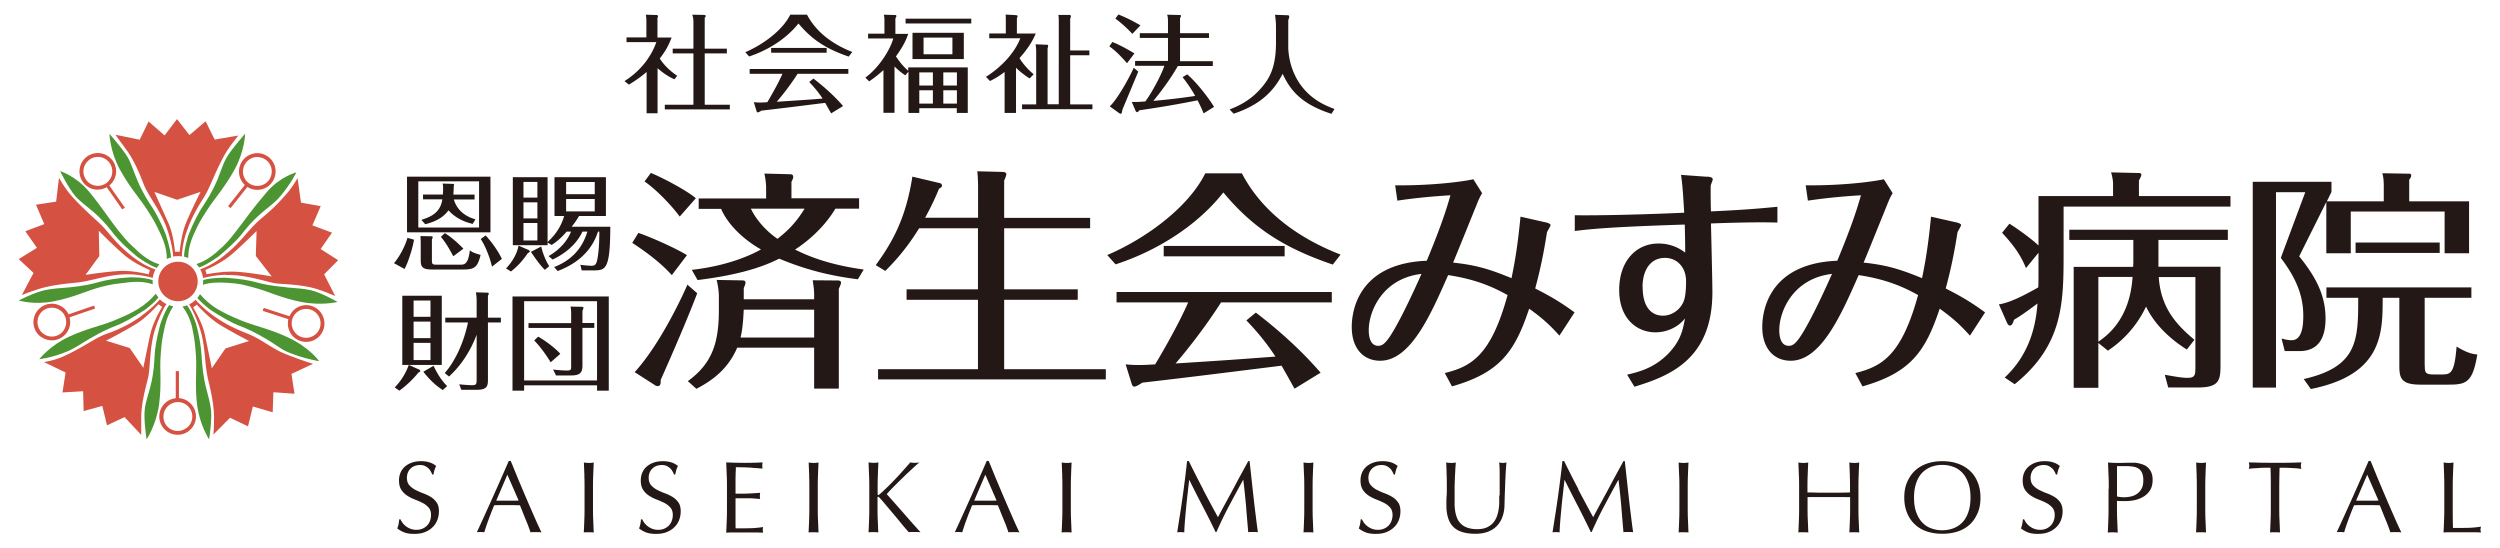 <svg xmlns="http://www.w3.org/2000/svg" viewBox="0 0 228 50"><path d="M61.27 25.09c-.47-.51-1.4-1.5-3.61-2.94l.56-.91c1.27.44 3.45 1.42 4.43 2.03l-1.38 1.82Zm2.32 1.65c-.89 2.33-2.25 5.48-3.34 7.92.04.49-.13.55-.25.55a.45.45 0 0 1-.31-.11l-1.81-1.16c2.43-2.65 4.57-7.39 4.81-7.98l.89.78Zm-1.6-6.99c-.69-.95-2.14-2.48-3.21-3.2l.58-.78c1.27.53 3.37 1.67 4.1 2.31l-1.47 1.67Zm5.84 7.54h6.42v-.38c0-.55-.07-.89-.13-1.35l2.27.02c.18 0 .31.04.31.21 0 .13-.11.34-.2.55v9.1h-2.25v-3.73h-7.02c-.89 2.1-2.5 3.11-3.72 3.75l-.78-.7c2.21-1.61 2.83-3.47 2.83-6.48v-1.31c0-.21-.04-.76-.2-1.44l2.3.04c.16 0 .33.02.33.21 0 .08-.07.3-.16.49v1.02Zm10.41-1.82c-2.59-.32-4.79-.89-7.18-1.88-1.25.63-3.3 1.44-7.44 1.95l-.53-.93c3.57-.4 5.71-1.52 6.31-1.86-2.43-1.4-3.37-3.05-3.63-3.7h-2.05v-.95h6.15v-1.02c0-.17-.04-.76-.16-1.25l2.34.06c.18 0 .29.06.29.25 0 .15-.09.3-.16.44v1.5h6.17v.95h-2.16c-.89 1.48-2.21 2.77-3.68 3.73 1.09.55 3.03 1.38 6.26 1.82l-.53.89Zm-3.99 2.77h-6.42c-.02.21-.04 1.5-.29 2.54h6.71v-2.54Zm-5.77-9.21c.56 1.19 1.63 2.22 2.43 2.75.91-.72 1.65-1.42 2.47-2.75h-4.9Zm20.72.85v-2.82c0-.53-.04-1.21-.07-1.44l2.34.06c.13 0 .31.06.31.21 0 .08-.09.36-.2.57v3.41h7.84v.95h-7.84v5.57h6.71v.95h-6.71v6.33h9.27v.93H80.08v-.93h9.11v-6.33h-6.51v-.95h6.51v-5.57h-5.37c-1.29 2.12-2.59 3.39-3.08 3.89l-.87-.53c1.54-2.12 2.74-4.26 3.34-8.07l2.5.59c.11.02.2.11.2.23s-.11.19-.27.28c-.27.66-.62 1.46-1.27 2.65h4.81Zm24.06-4.07c1.85 3.54 5.19 5.93 9 7.41l-.71.91c-4.35-1.48-7.24-3.28-9.98-6.58-2.63 3.34-6.55 5.5-9.83 6.56l-.76-.85c3.3-1.4 7.33-4.21 8.94-7.45h3.34Zm1.27 12.7c1.25.95 3.7 2.92 5.91 5.48l-2.38 1.46c-.62-1.12-.71-1.27-1.18-2.1-4.57.57-8.13 1.02-12.7 1.55-.33.21-.58.36-.74.36-.13 0-.2-.13-.27-.38l-.51-1.65c.25.02.49.06 1.29.06.49 0 1.05-.04 1.4-.06.13-.21 2.01-3.34 3.01-5.65h-6.53v-.95h19.63v.95h-10.1c-1.4 2.2-3.1 4.36-4.15 5.57 4.99-.32 5.53-.36 9.11-.63-1.02-1.57-2.07-2.69-2.65-3.3l.85-.7Zm2.63-6.08v.95h-11.03v-.95h11.03Zm14.62 11.59c2.32-.59 4.17-1.48 5.71-7.11-1.27-.7-2.79-1.42-5.42-1.82-1.6 3.64-3.43 7.81-6.2 7.81-1.49 0-2.59-1.08-2.59-3.07 0-.59 0-5.78 6.84-6.05 1.4-3.37 1.85-4.89 2.16-5.97-1.89.11-3.59.3-4.84.49l-.2-1.4c3.01.04 5.88-.28 7.13-.55l.8 1.27c-.09.15-.27.44-.51 1.08-.31.74-1.78 4.42-2.14 5.25 1.98.21 3.23.55 5.33 1.42.31-1.5.56-2.94.82-5.61l2.07.47c.2.04.67.13.67.3 0 .11-.31.57-.33.68-.29 1.84-.58 3.28-1.07 5.1 1.49.76 2.34 1.27 3.59 2.18l-1.38 2.12c-.94-1.04-1.56-1.59-2.76-2.46-1.31 3.94-2.67 5.84-7.04 7.09l-.65-1.21Zm-6.95-3.92c0 .36.04 1.44.87 1.44.33 0 .6-.17 1.07-.87.42-.63 1.31-2.18 2.87-5.69-3.59.42-4.81 3.45-4.81 5.12Zm30.84-13.99c.4.02.53.11.53.25 0 .11-.18.49-.18.57-.02.21 0 2.03.02 2.35 3.68-.17 4.95-.32 6.06-.42v1.44c-1.87-.06-4.41.02-6.06.08.02.89.13 5.27.13 6.27 0 6.1-3.88 7.64-7.11 8.62l-.67-1.1c1.07-.25 2.47-.59 3.79-1.95 1.14-1.21 1.31-2.2 1.49-3.18-.62.8-1.65 1.27-2.7 1.27-1.65 0-3.3-1.21-3.3-3.87s1.58-4.23 3.57-4.23c.31 0 1.38 0 2.45.83 0-1.1-.02-1.65-.04-2.56-5.17.17-8 .32-10.03.59v-1.44c.76.02 4.41.02 9.98-.23-.07-1.1-.13-2.39-.29-3.45l2.34.17Zm-5.86 10.08c0 1.84.82 2.6 1.85 2.6.82 0 1.49-.53 1.78-1.08.13-.23.33-.63.33-2.07 0-1.29-.85-2.12-1.92-2.12-1.34 0-2.05 1.12-2.05 2.67Zm19.41 7.83c2.32-.59 4.17-1.48 5.71-7.11-1.27-.7-2.79-1.42-5.42-1.82-1.6 3.64-3.43 7.81-6.2 7.81-1.49 0-2.59-1.08-2.59-3.07 0-.59 0-5.78 6.84-6.05 1.4-3.37 1.85-4.89 2.16-5.97-1.89.11-3.59.3-4.84.49l-.2-1.4c3.01.04 5.88-.28 7.13-.55l.8 1.27c-.09.15-.27.44-.51 1.08-.31.74-1.78 4.42-2.14 5.25 1.98.21 3.23.55 5.33 1.42.31-1.5.56-2.94.82-5.61l2.07.47c.2.04.67.13.67.3 0 .11-.31.57-.33.68-.29 1.84-.58 3.28-1.07 5.1 1.49.76 2.34 1.27 3.59 2.18l-1.38 2.12c-.94-1.04-1.56-1.59-2.76-2.46-1.31 3.94-2.67 5.84-7.04 7.09l-.65-1.21Zm-6.95-3.92c0 .36.04 1.44.87 1.44.33 0 .6-.17 1.07-.87.42-.63 1.31-2.18 2.87-5.69-3.59.42-4.81 3.45-4.81 5.12Zm41.15-12.21v.95H188.2v4.11c0 4.61 0 8.49-4.46 12.09l-.91-.61c2.52-2.35 2.87-5.27 2.99-6.75-.98.72-1.34 1-2.14 1.48-.09.25-.16.53-.38.53-.13 0-.22-.15-.29-.32l-.71-1.61c1.09-.17 2.45-.91 3.59-1.55.02-.3.02-1.12.02-1.55v-1.61l-1.14 1.4c-.4-.97-.91-1.86-2.18-3.22l.67-.83c1 .63 2.21 1.55 2.65 1.99v-4.51h6.8v-1.14c0-.32-.09-.72-.18-1.02l2.54.06c.09 0 .22.02.22.15 0 .11-.09.3-.22.53v1.42h8.36Zm-6.57 6.44h5.66v8.98c0 1.38-.13 2.03-2.07 2.03h-2.7l-.31-1.16c.87.15 1.54.28 2.03.28.67 0 .76-.17.76-.91v-8.28h-3.34c.18 2.82 1.63 4.36 3.25 5.72l-.69.89c-.53-.34-2.67-1.69-3.72-3.92a9.854 9.854 0 0 1-3.48 4.02l-.87-.7v4.09h-2.25V24.34h5.42c.02-.19.02-.51.02-.68v-1.78h-5.84v-.93h14.46v.93h-6.33v2.46Zm-5.48 6.84c.8-.57 2.87-2.05 3.12-5.91h-3.12v5.91Zm18.31-7.8c1.6 1.97 2.41 3.64 2.41 5.69 0 1.46-.45 2.96-2.38 2.96h-1.34l-.29-1.14c.27.06.58.15.91.15.91 0 1.07-1.16 1.07-2.24 0-2.03-.82-3.64-2.05-5.27l2.23-5.99h-2.67v17.82h-2.12V16.58h7.18v.93l-.42.85h5.19v-1.42c0-.63-.07-.91-.13-1.14l2.45.04c.11 0 .18.04.18.17 0 .15-.11.3-.18.38v1.97h5.46v4.74h-2.23v-3.81h-8.56v3.81h-2.23v-4.68l-2.47 4.95Zm11.46 9.95c0 .61.02.83.78.83h.69c.87 0 1.23 0 1.43-2.54 1.02.61 1.47.68 1.89.72-.42 2.58-1.03 2.75-2.63 2.75h-2.56c-1.81 0-1.92-.64-1.92-1.78v-6.14h-1.52c0 3.22 0 7.01-6.55 8.32l-.65-.91c4.93-1.12 4.97-3.53 4.97-7.41h-2.9v-.95h13.22v.95h-4.26v6.16Zm-6.31-10.25v-.95h7.67v.95h-7.67ZM37.76 21.86c-.13.78-.54 2.1-.87 2.67l-.96-.53c.5-.57 1.03-1.57 1.23-2.31l.6.17Zm6.97-5.75v5.08h-7.61v-5.08h7.61Zm-6.58.43v4.21h5.54v-4.21h-5.54Zm1.17 5.01c.06 0 .14 0 .14.08 0 .04-.03.14-.07.2v1.82c0 .45 0 .49.52.49h2.05c.37 0 .74 0 .89-1.31.27.2.38.24.98.42-.27 1.13-.57 1.33-1.58 1.33h-2.83c-.97 0-1.05-.29-1.05-.89V22.1c0-.09-.02-.49-.02-.57l.97.02Zm3.79-1.13c-1.33-.31-1.95-.96-2.21-1.24-.55.79-1.46 1.1-2.12 1.27l-.35-.4c.74-.24 1.73-.58 1.91-1.87h-1.76v-.44h1.81c.02-.32.02-.5.02-.6 0-.15 0-.17-.04-.4l.93.03c.05 0 .11.02.11.08 0 .05-.01.09-.03.13 0 .17-.01.35-.03.77h1.93v.44h-1.89c.14.49.57 1.43 1.97 1.81l-.26.43Zm-2.55.84c.56.31 1.36 1.06 1.7 1.42l-.92.69c-.41-.76-.67-1.21-1.13-1.77l.36-.34Zm4.31 3.06c-.18-.81-.63-1.95-1.03-2.52l.45-.33c.46.5 1.08 1.3 1.48 2.14l-.9.71Zm3.38-1.5s.07.06.07.09c0 .06-.05.1-.19.19-.48.69-.88 1.14-1.53 1.66l-.45-.28c.55-.57 1-1.31 1.14-2.08l.96.42Zm2.3 1.53c2.25-.87 2.81-2.57 3.02-3.23h-.45c-.23.51-.91 1.69-2.72 2.55l-.37-.31c.34-.2 1.52-.9 2.05-2.24h-.4c-.08.1-.64.77-1.37 1.22l-.37-.22v.24h-3.17v-6.2h3.17v5.91c1.08-.97 1.39-1.96 1.51-2.37h-.88v-3.54h4.69v3.54h-2.45c-.21.37-.5.77-.68.98h3.53c-.01 1.27-.03 2.92-.4 3.54-.24.41-.57.44-1.17.44h-1.04l-.12-.51c.41.06.9.09 1 .09.31 0 .41-.11.49-.36.03-.09.24-.8.24-2.76h-.12c-.23.68-.89 2.55-3.68 3.6l-.33-.37Zm-1.54-6.33v-1.43h-1.27v1.43h1.27Zm-1.27.43v1.47h1.27v-1.47h-1.27Zm0 1.89v1.59h1.27v-1.59h-1.27Zm1.62 2.14c.15.65.38 1.23.73 1.8l-.4.33c-.35-.35-.65-.72-1.27-1.64l.94-.49Zm4.88-4.77V16.6h-2.61v1.11h2.61Zm-2.61.44v1.13h2.61v-1.13h-2.61ZM38.26 33.72s.07.06.07.09c0 .08-.07.12-.17.17a9.25 9.25 0 0 1-1.74 1.65l-.42-.3a5.63 5.63 0 0 0 1.28-2.05l.98.44Zm2.03-6.75v6.31h-3.6v-6.31h3.6Zm-1.03 1.92v-1.48h-1.54v1.48h1.54Zm-1.54.44v1.51h1.54v-1.51h-1.54Zm0 1.94v1.57h1.54v-1.57h-1.54Zm1.82 2.09c.27.56.62 1.23 1.24 1.85l-.4.36c-.86-.55-1.44-1.24-1.77-1.67l.93-.54Zm1.02.66c.98-1.11 1.75-2.83 2.12-4.61h-2.07v-.44h2.86v-1.62c0-.21-.03-.49-.07-.69l1.04.03c.06 0 .14.03.14.08 0 .04-.05.15-.08.2v2h1.18v.44H44.5v5.19c0 .55-.03.95-1 .95h-1.43l-.19-.5c.71.07 1.05.08 1.15.08.38 0 .44-.06.44-.52v-4.08c-.55 1.44-1.37 2.76-2.52 3.81l-.39-.32Zm7.24 1.12v.49h-1.06v-8.59h8.78v8.59h-1.07v-.49H47.8Zm6.65-.44v-7.23H47.8v7.23h6.65Zm-2.36-6.09c0-.36-.03-.5-.06-.65l1.06.02s.12 0 .12.09c0 .06-.03.13-.09.26v1.13h1.08v.44h-1.08v3.45c0 .7-.3.89-1.04.89h-1.37l-.27-.54c.39.05.88.09 1.27.09s.38-.08.38-.51v-3.37H48.2v-.44h3.89v-.84Zm-1.87 4.43c-.15-.25-.75-1.22-1.5-1.99l.36-.35c.87.49 1.74 1.23 2.02 1.57l-.88.77ZM61.5 7.23c-.37-.17-.87-.43-1.53-1.01v4.11h-1V6.56c-.2.18-.7.6-1.61 1.16l-.41-.32c1.43-.91 2.4-2.14 2.91-3.56h-2.72v-.43h1.81V1.93c0-.35-.03-.49-.06-.59l1.01.03s.11.02.11.1c0 .05-.01.08-.05.16v1.79h1.29c-.31.8-.54 1.21-1.08 1.92.42.64.96 1.15 1.59 1.57l-.26.33Zm4.79-2.79v.43h-2.02v4.68h2.29v.43h-5.93v-.43h2.61V4.87h-1.89v-.43h1.89V1.99c0-.1 0-.37-.11-.65l1.07.02s.16 0 .16.09c0 .06-.02.08-.09.18v2.81h2.02Zm7.31-3.1c.85 1.62 2.38 2.72 4.13 3.4l-.33.42c-1.99-.68-3.32-1.5-4.58-3.02-1.21 1.53-3 2.52-4.5 3.01l-.35-.39c1.51-.64 3.36-1.93 4.1-3.42h1.53Zm.58 5.82c.57.44 1.7 1.34 2.71 2.51l-1.09.67c-.29-.51-.33-.58-.54-.96-2.09.26-3.73.47-5.82.71-.15.1-.27.16-.34.16-.06 0-.09-.06-.12-.17l-.23-.76c.11 0 .22.03.59.03.22 0 .48-.02.64-.03.06-.1.92-1.53 1.38-2.59h-2.99v-.44h9v.44h-4.63c-.64 1.01-1.42 2-1.9 2.55 2.29-.15 2.53-.16 4.18-.29-.47-.72-.95-1.23-1.22-1.51l.39-.32Zm1.21-2.79v.44h-5.06v-.44h5.06Zm7.46 1.78h5.41v4.15h-1v-.43h-3.42v.43h-.99V6.54l-.29.33c-.42-.28-.75-.57-.98-.81v4.23h-1.01v-3.9c-.57.52-.98.81-1.3 1.03l-.35-.34c1.32-.97 2.31-2.65 2.54-3.57h-2.29v-.44h1.49V1.89c0-.25 0-.27-.05-.55l.99.03c.05 0 .15 0 .15.09 0 .05-.03.11-.09.22v1.41h1.17c-.15.44-.4 1.07-1.12 2.05.3.46.69.96 1.12 1.31v-.29Zm5.73-4.45v.44h-5.99V1.7h5.99Zm-.68 3.69h-4.68v-2.4h4.68v2.39ZM85.08 7.8V6.6h-1.24v1.2h1.24Zm0 1.65V8.23h-1.24v1.22h1.24Zm1.78-6.02h-2.63v1.52h2.63V3.43Zm.41 4.37V6.6h-1.24v1.2h1.24Zm-1.24.43v1.22h1.24V8.23h-1.24Zm7.87-1.08a7.2 7.2 0 0 1-1.24-.97v4.12h-1.04V6.56c-.62.48-1 .66-1.33.83l-.37-.38c1.78-1.14 2.76-2.53 3.13-3.52h-2.83v-.44h1.51v-1.2c0-.26 0-.33-.02-.52l.93.05c.05 0 .16.02.16.09 0 .05-.03.15-.06.21v1.38h1.72c-.16.37-.49 1.13-1.48 2.24.13.24.61.92 1.29 1.47l-.37.39Zm2.66 2.37V1.97c0-.36-.01-.46-.04-.61h1.03s.12.03.12.1c0 .05-.05.21-.07.27V4.6h1.75v.44H97.6v4.48h2.03v.44h-6.42v-.44h1.29V4.66c0-.2-.02-.32-.05-.62l1 .04c.13 0 .14.04.14.09 0 .04-.01.12-.05.23v5.11h1.02Zm6.22-3.76c-.66-.75-1.02-1.1-1.61-1.54l.28-.39c.85.33 1.94 1 2.01 1.04l-.67.89Zm1.03.77c-.22.53-1.35 3.24-1.39 3.33-.06.16-.07.21-.1.38 0 .03-.03.13-.11.13-.04 0-.08 0-.15-.06l-.85-.61c.62-.57 1.63-2.3 2.19-3.52l.42.36Zm-.54-3.44c-.36-.41-1.11-1.09-1.55-1.39l.28-.38c.81.33 1.19.53 2.01.99l-.74.78Zm6.99-.06v.43h-2.64v2.12h2.99v.44h-3.19c-.64 1.12-1.41 2.17-2.23 3.18a59.2 59.2 0 0 0 3.81-.45c-.12-.22-.49-.88-1.15-1.71l.42-.26c.89.75 2.01 2.22 2.45 2.97l-.95.59c-.12-.3-.27-.64-.55-1.19-1.57.31-2.99.57-5.31.91-.11.13-.14.17-.2.17-.04 0-.11-.05-.14-.11l-.35-.82c.44 0 .63 0 1.23-.05.5-.64 1.43-2.32 1.74-3.25h-2.67v-.44h3v-2.1h-2.57v-.43h2.57V2.02c0-.47-.04-.56-.08-.68l1.16.03s.11 0 .11.07-.06.16-.09.21v1.38h2.64Zm7.17-1.64c.05 0 .15 0 .15.13 0 .05-.01.08-.09.33v2.46c0 .25.04 2.15 1.36 3.73.97 1.16 2.09 1.61 2.86 1.9l-.28.44c-2.79-.89-3.79-2.21-4.45-3.65-.84 1.63-2.08 2.84-4.47 3.64l-.37-.39c.58-.22 1.7-.68 2.67-1.72.95-1.01 1.56-2.04 1.56-4.4V2.49c0-.53-.06-.93-.09-1.14l1.15.04Zm-80.71 46.3c.08.11.19.22.31.31s.26.17.42.23c.16.06.34.09.54.09s.39-.04.55-.11c.16-.07.3-.17.42-.29.11-.12.2-.26.26-.43s.09-.34.09-.52c0-.28-.07-.51-.22-.68s-.33-.31-.54-.42c-.22-.11-.45-.21-.7-.31-.25-.09-.48-.21-.7-.35-.22-.14-.4-.32-.54-.53-.15-.22-.22-.51-.22-.87 0-.26.05-.5.14-.71s.23-.4.4-.55c.18-.15.39-.28.64-.36.25-.09.53-.13.84-.13s.55.04.77.11c.22.07.42.18.6.33-.06.11-.1.22-.14.33s-.07.27-.11.45h-.11c-.03-.09-.07-.18-.13-.28-.05-.1-.12-.2-.21-.28-.09-.09-.2-.16-.32-.22s-.27-.09-.45-.09-.33.03-.48.08c-.15.06-.27.13-.38.24a.97.97 0 0 0-.25.37c-.06.14-.09.3-.09.46 0 .29.07.52.22.69.15.17.33.31.54.42.22.11.45.22.7.31s.48.2.7.33.4.3.54.5c.15.2.22.48.22.82 0 .28-.05.55-.15.81-.1.25-.25.48-.45.66-.19.19-.43.33-.71.44s-.6.15-.96.15c-.38 0-.69-.05-.93-.15-.24-.1-.44-.22-.6-.35.06-.14.09-.27.12-.39.02-.11.04-.26.06-.44h.11c.05.11.12.22.2.34Zm12.65.86c-.09-.01-.17-.02-.25-.02h-.49c-.08 0-.16 0-.25.02-.04-.14-.1-.31-.18-.52-.07-.2-.16-.41-.25-.63-.09-.22-.18-.44-.27-.67-.09-.23-.18-.44-.26-.65-.2 0-.4-.01-.6-.01h-1.18c-.19 0-.37 0-.57.01-.2.48-.38.94-.54 1.38-.16.44-.28.8-.36 1.08-.11-.01-.22-.02-.34-.02s-.24 0-.34.02a298.546 298.546 0 0 0 2.91-6.5h.18c.15.36.31.75.48 1.17.17.42.35.84.53 1.27a162.236 162.236 0 0 0 1.05 2.44c.16.36.3.69.43.97s.23.5.31.65Zm-4.11-2.89h1.52c.17 0 .35 0 .52-.01l-1.03-2.36-1.01 2.36Zm8.04-2.28c-.02-.39-.03-.79-.05-1.2l.23.03c.07 0 .15.01.22.01s.15 0 .22-.01c.07 0 .15-.02.23-.03-.02.41-.04.81-.05 1.2-.02.39-.02.79-.02 1.2v1.6c0 .41 0 .81.02 1.21.02.4.03.79.05 1.17-.14-.01-.29-.02-.46-.02s-.31 0-.45.02c.02-.38.04-.77.05-1.17.02-.4.02-.8.02-1.21v-1.6c0-.41 0-.81-.02-1.2Zm5.47 4.31c.08.11.19.22.31.31s.26.17.42.23c.16.06.34.09.54.09s.39-.04.55-.11c.16-.07.3-.17.42-.29.11-.12.2-.26.26-.43s.09-.34.09-.52c0-.28-.07-.51-.22-.68s-.33-.31-.54-.42c-.22-.11-.45-.21-.7-.31-.25-.09-.48-.21-.7-.35-.22-.14-.4-.32-.54-.53-.15-.22-.22-.51-.22-.87 0-.26.05-.5.14-.71s.23-.4.4-.55c.18-.15.39-.28.64-.36.25-.09.53-.13.84-.13s.55.04.77.11c.22.07.42.18.6.33-.06.11-.1.22-.14.33s-.07.27-.11.45h-.11c-.03-.09-.07-.18-.13-.28-.05-.1-.12-.2-.21-.28-.09-.09-.2-.16-.32-.22s-.27-.09-.45-.09-.33.03-.48.08c-.15.06-.27.13-.38.24a.97.97 0 0 0-.25.37c-.06.14-.09.3-.09.46 0 .29.07.52.22.69.15.17.33.31.54.42.22.11.45.22.7.31s.48.2.7.33.4.3.54.5c.15.2.22.48.22.82 0 .28-.05.55-.15.81-.1.25-.25.48-.45.66-.19.19-.43.33-.71.44s-.6.15-.96.15c-.38 0-.69-.05-.93-.15-.24-.1-.44-.22-.6-.35.06-.14.09-.27.12-.39.02-.11.04-.26.06-.44h.11c.05.11.12.22.2.34Zm7.51-4.33c-.02-.4-.03-.79-.05-1.19l.83.03c.28 0 .55.01.83.01s.55 0 .83-.01c.27 0 .55-.02.83-.03-.02.09-.03.19-.03.28s0 .19.03.28c-.2-.01-.38-.02-.54-.04-.16-.01-.34-.02-.52-.04l-.6-.03c-.22 0-.48-.01-.78-.01 0 .2-.01.39-.02.57 0 .18-.01.38-.01.61v1.23h.73c.21 0 .41-.01.59-.02.18 0 .35-.02.5-.03.15 0 .3-.02.43-.03-.02.09-.03.19-.03.29 0 .09 0 .19.03.28-.16-.02-.35-.03-.56-.05s-.43-.02-.64-.02h-1.05v2.22c0 .23 0 .4.01.52h.65c.24 0 .47 0 .69-.01.23 0 .44-.02.64-.04s.38-.04.52-.07a.59.59 0 0 0-.02.14v.14c0 .1 0 .18.03.24-.28-.01-.56-.02-.83-.02h-1.69c-.28 0-.56 0-.85.02.02-.4.04-.79.05-1.18.02-.39.02-.79.02-1.2v-1.6c0-.41 0-.81-.02-1.21Zm7.52.02c-.02-.39-.03-.79-.05-1.2l.23.03c.07 0 .15.01.22.01s.15 0 .22-.01c.07 0 .15-.02.23-.03-.02.41-.04.81-.05 1.2-.02.39-.02.79-.02 1.2v1.6c0 .41 0 .81.02 1.21.02.4.03.79.05 1.17-.14-.01-.29-.02-.46-.02s-.31 0-.45.02c.02-.38.04-.77.05-1.17.02-.4.02-.8.02-1.21v-1.6c0-.41 0-.81-.02-1.2Zm5.41 5.17c.02-.38.04-.77.05-1.17.02-.4.02-.8.02-1.21v-1.6c0-.41 0-.81-.02-1.2-.02-.39-.03-.79-.05-1.2l.23.03c.07 0 .15.01.22.01s.15 0 .22-.01c.07 0 .15-.02.23-.03-.02.41-.04.81-.05 1.2-.02.39-.02.79-.02 1.2v.51s.02.07.06.07c.02 0 .07-.03.13-.08.22-.19.44-.4.68-.63s.48-.48.72-.73.48-.51.71-.77l.68-.77c.07.01.13.02.19.03.06 0 .12.01.19.01s.15 0 .22-.01c.07 0 .15-.02.22-.03-.22.19-.46.41-.73.66-.27.25-.55.51-.82.78-.28.27-.54.53-.79.78s-.46.48-.63.67c.5.56 1.01 1.14 1.52 1.72.51.59 1.03 1.17 1.56 1.76-.09-.01-.19-.02-.28-.02h-.53c-.08 0-.17 0-.26.02-.22-.25-.47-.54-.74-.87-.27-.33-.53-.65-.79-.95-.26-.31-.49-.58-.7-.83s-.36-.42-.46-.52c-.05-.05-.09-.07-.11-.07-.03 0-.05.02-.05.06v.81c0 .41 0 .81.02 1.21.02.4.03.79.05 1.17-.14-.01-.29-.02-.46-.02s-.31 0-.45.02Zm13.75 0c-.09-.01-.17-.02-.25-.02h-.49c-.08 0-.16 0-.25.02-.04-.14-.1-.31-.18-.52-.07-.2-.16-.41-.25-.63-.09-.22-.18-.44-.27-.67-.09-.23-.18-.44-.26-.65-.2 0-.4-.01-.6-.01h-1.18c-.19 0-.37 0-.57.01-.2.48-.38.94-.54 1.38-.16.44-.28.8-.36 1.08-.11-.01-.22-.02-.34-.02s-.24 0-.34.02a298.546 298.546 0 0 0 2.91-6.5h.18c.15.36.31.75.48 1.17.17.42.35.84.53 1.27a162.236 162.236 0 0 0 1.05 2.44c.16.36.3.69.43.97s.23.5.31.65Zm-4.11-2.89h1.52c.17 0 .35 0 .52-.01l-1.03-2.36-1.01 2.36Zm8.03-2.28c-.02-.39-.03-.79-.05-1.2l.23.03c.07 0 .15.01.22.01s.15 0 .22-.01c.07 0 .15-.02.23-.03-.02.41-.04.81-.05 1.2-.02.39-.02.79-.02 1.2v1.6c0 .41 0 .81.02 1.21.02.4.03.79.05 1.17-.14-.01-.29-.02-.46-.02s-.31 0-.45.02c.02-.38.04-.77.05-1.17.02-.4.02-.8.02-1.21v-1.6c0-.41 0-.81-.02-1.2Zm12.83 1.24c.44.83.89 1.68 1.37 2.55.06-.12.15-.29.27-.51s.25-.47.41-.76.32-.59.5-.92c.18-.33.36-.67.54-1.01.18-.34.36-.67.54-1 .18-.33.35-.63.5-.92h.12c.07.59.13 1.17.19 1.72s.12 1.1.18 1.63c.06.54.12 1.06.19 1.59.06.52.13 1.04.2 1.55-.07-.01-.15-.02-.22-.02h-.44c-.07 0-.14 0-.22.02-.07-.82-.14-1.62-.2-2.4-.07-.77-.15-1.56-.25-2.37h-.02c-.43.78-.85 1.56-1.26 2.33-.41.77-.8 1.58-1.17 2.42h-.08c-.37-.78-.76-1.56-1.17-2.34-.41-.78-.81-1.58-1.22-2.4h-.02c-.04.38-.09.8-.14 1.25s-.1.89-.14 1.33c-.04.44-.08.85-.11 1.24s-.05.7-.05.95c-.1-.01-.21-.02-.32-.02s-.23 0-.33.02c.08-.5.16-1.03.25-1.59s.17-1.12.25-1.68c.08-.56.15-1.12.22-1.67.07-.55.13-1.07.18-1.56h.16c.43.88.86 1.73 1.3 2.56Zm9.22-1.24c-.02-.39-.03-.79-.05-1.2l.23.03c.07 0 .15.01.22.01s.15 0 .22-.01c.07 0 .15-.02.23-.03-.02.41-.04.81-.05 1.2-.02.39-.02.79-.02 1.2v1.6c0 .41 0 .81.02 1.21.02.4.03.79.05 1.17-.14-.01-.29-.02-.45-.02s-.31 0-.45.02c.02-.38.04-.77.05-1.17.02-.4.02-.8.02-1.21v-1.6c0-.41 0-.81-.02-1.2Zm5.48 4.31c.08.11.19.22.31.31s.26.17.42.23c.16.06.34.09.54.09s.39-.04.55-.11c.16-.07.3-.17.42-.29.11-.12.2-.26.26-.43.06-.16.09-.34.09-.52 0-.28-.07-.51-.22-.68s-.33-.31-.54-.42c-.22-.11-.45-.21-.7-.31-.25-.09-.48-.21-.7-.35s-.4-.32-.54-.53c-.15-.22-.22-.51-.22-.87 0-.26.05-.5.14-.71.09-.21.23-.4.4-.55.18-.15.39-.28.64-.36.25-.09.53-.13.84-.13s.55.04.77.11.42.18.6.33c-.06.11-.1.22-.14.33s-.07.27-.11.45h-.11c-.03-.09-.07-.18-.13-.28-.05-.1-.12-.2-.21-.28-.09-.09-.2-.16-.32-.22s-.27-.09-.45-.09-.33.03-.48.08c-.15.06-.27.13-.38.24s-.19.22-.25.37c-.06.14-.09.3-.09.46 0 .29.07.52.22.69.15.17.33.31.54.42.22.11.45.22.7.31s.48.2.7.33c.22.13.4.3.54.5.15.2.22.48.22.82 0 .28-.05.55-.15.81-.1.25-.25.48-.45.66-.19.19-.43.33-.71.44s-.6.15-.96.15c-.38 0-.69-.05-.93-.15-.24-.1-.44-.22-.6-.35.06-.14.09-.27.12-.39.02-.11.04-.26.06-.44h.11c.05.11.12.22.2.34Zm12.36-2.5v-2.03c0-.48-.02-.8-.05-.98l.2.03c.06 0 .12.01.19.01.08 0 .17-.02.28-.05-.02.22-.04.47-.06.78-.02.3-.03.62-.05.97-.01.34-.02.7-.04 1.06l-.03 1.05c0 .41-.07.79-.19 1.11-.12.33-.29.61-.52.84-.22.23-.5.4-.82.52s-.7.18-1.12.18c-.93 0-1.6-.21-2.02-.63-.42-.42-.63-1.09-.63-2 0-.29 0-.55.02-.78.02-.23.02-.46.02-.69 0-.52 0-.98-.02-1.38-.01-.4-.02-.74-.04-1.02.07.01.15.02.24.03.09 0 .17.01.24.01.07 0 .13 0 .2-.01.06 0 .13-.02.2-.03-.01.14-.02.31-.04.53-.01.22-.02.47-.04.75l-.03.9v1.65c0 .23.03.45.06.66.04.21.1.42.18.61.08.19.2.37.36.51.15.15.35.26.58.34.24.08.53.13.87.13s.63-.05.86-.15c.23-.1.42-.23.57-.39.15-.16.26-.35.35-.56.08-.21.14-.43.18-.66s.06-.46.06-.69v-.63Zm7.16-.57c.44.83.89 1.68 1.37 2.55.06-.12.15-.29.27-.51s.25-.47.41-.76.32-.59.5-.92c.18-.33.36-.67.54-1.01.18-.34.36-.67.54-1 .18-.33.35-.63.5-.92h.12c.07.59.13 1.17.19 1.72s.12 1.1.18 1.63c.06.54.12 1.06.19 1.59.06.52.13 1.04.2 1.55-.07-.01-.15-.02-.22-.02h-.44c-.07 0-.14 0-.22.02-.07-.82-.14-1.62-.2-2.4-.07-.77-.15-1.56-.25-2.37h-.02c-.43.78-.85 1.56-1.26 2.33-.41.77-.8 1.58-1.17 2.42h-.08c-.37-.78-.76-1.56-1.16-2.34-.41-.78-.81-1.58-1.22-2.4h-.02c-.04.38-.09.8-.14 1.25s-.1.89-.14 1.33c-.04.44-.08.85-.11 1.24s-.05.7-.05.95c-.1-.01-.21-.02-.32-.02s-.23 0-.33.02c.08-.5.16-1.03.25-1.59s.17-1.12.25-1.68c.08-.56.15-1.12.22-1.67.07-.55.13-1.07.18-1.56h.16c.43.88.86 1.73 1.3 2.56Zm9.21-1.24c-.02-.39-.03-.79-.05-1.2l.23.03c.07 0 .15.01.22.01s.15 0 .22-.01c.07 0 .15-.02.23-.03-.02.41-.04.81-.05 1.2-.02.39-.02.79-.02 1.2v1.6c0 .41 0 .81.02 1.21.02.4.03.79.05 1.17-.14-.01-.29-.02-.45-.02s-.31 0-.45.02c.02-.38.04-.77.05-1.17.02-.4.02-.8.02-1.21v-1.6c0-.41 0-.81-.02-1.2Zm15.57 0c-.02-.39-.03-.79-.05-1.2l.23.03c.07 0 .15.01.22.01s.15 0 .22-.01c.07 0 .15-.02.23-.03-.02.41-.04.81-.05 1.2-.02.39-.02.79-.02 1.2v1.6c0 .41 0 .81.02 1.21.02.4.03.79.05 1.17-.14-.01-.29-.02-.45-.02s-.31 0-.45.02c.02-.38.04-.77.05-1.17.02-.4.02-.8.02-1.21v-.84c-.33 0-.66-.01-.97-.01h-1.94c-.31 0-.64 0-.97.01v.84c0 .41 0 .81.02 1.21.02.4.03.79.05 1.17-.14-.01-.29-.02-.46-.02s-.31 0-.45.02c.02-.38.04-.77.05-1.17.02-.4.02-.8.02-1.21v-1.6c0-.41 0-.81-.02-1.2-.02-.39-.03-.79-.05-1.2l.23.03c.07 0 .15.01.22.01s.15 0 .22-.01c.07 0 .15-.02.23-.03-.02.41-.04.81-.05 1.2-.02.39-.02.79-.02 1.2v.33c.33 0 .66.01.97.02h1.94c.31 0 .64-.01.97-.02v-.33c0-.41 0-.81-.02-1.2Zm4.96 2c0-.53.08-1 .26-1.41s.41-.76.71-1.04.67-.5 1.1-.65.89-.22 1.4-.22.98.07 1.41.22.79.37 1.1.65c.31.28.54.63.71 1.04s.26.88.26 1.41-.08 1-.26 1.41-.41.76-.71 1.04c-.31.28-.67.5-1.1.64-.43.14-.9.21-1.41.21s-.97-.07-1.4-.21a2.876 2.876 0 0 1-1.81-1.68c-.17-.41-.26-.88-.26-1.41Zm6.04 0c0-.51-.06-.96-.2-1.33-.13-.37-.31-.68-.54-.93-.23-.24-.5-.43-.82-.54-.31-.12-.65-.18-1.02-.18s-.69.06-1.01.18c-.31.12-.59.3-.82.54-.23.24-.41.55-.54.93-.13.37-.2.82-.2 1.33s.06.96.2 1.33c.13.37.31.68.54.93.23.24.5.43.82.54.31.12.65.18 1.01.18s.7-.06 1.02-.18c.31-.12.59-.3.82-.54.23-.24.41-.55.54-.93.13-.37.2-.82.2-1.33Zm5.09 2.31c.08.11.19.22.31.31s.26.17.42.23.34.09.54.09.39-.04.55-.11.3-.17.42-.29c.11-.12.2-.26.26-.43.06-.16.09-.34.09-.52 0-.28-.07-.51-.22-.68s-.33-.31-.54-.42-.45-.21-.7-.31c-.25-.09-.48-.21-.7-.35-.22-.14-.4-.32-.54-.53-.15-.22-.22-.51-.22-.87 0-.26.05-.5.14-.71.09-.21.23-.4.4-.55.18-.15.39-.28.64-.36.25-.09.53-.13.84-.13s.55.04.77.11c.22.07.42.18.6.33-.06.11-.1.22-.14.33s-.07.27-.11.45h-.11c-.03-.09-.07-.18-.13-.28-.05-.1-.12-.2-.21-.28s-.2-.16-.32-.22-.27-.09-.45-.09-.33.03-.48.08c-.15.06-.27.13-.38.24a.97.97 0 0 0-.25.37c-.06.14-.09.3-.09.46 0 .29.07.52.22.69.15.17.33.31.54.42.22.11.45.22.7.31s.48.2.7.33c.22.13.4.3.54.5s.22.48.22.82c0 .28-.05.55-.15.81-.1.25-.25.48-.45.66-.2.19-.43.33-.71.44s-.6.15-.96.15c-.38 0-.69-.05-.93-.15s-.44-.22-.6-.35c.06-.14.09-.27.12-.39.02-.11.04-.26.06-.44h.11c.05.11.12.22.2.34Zm7.52-3.11c0-.41 0-.81-.02-1.2-.02-.39-.03-.79-.05-1.2l.45.03c.15 0 .3.01.45.01h.27c.11 0 .21-.01.32-.01.11 0 .21 0 .31-.01h.59c.14 0 .28.02.43.06.15.03.3.08.45.14.15.06.28.15.4.27.12.12.22.27.29.44.07.18.11.39.11.65 0 .41-.09.74-.26.99s-.39.45-.65.59c-.26.14-.53.24-.82.29-.29.05-.54.07-.77.07h-.39c-.12 0-.24-.01-.36-.02v.51c0 .41 0 .81.02 1.21.02.4.03.79.05 1.17-.14-.01-.29-.02-.46-.02s-.31 0-.45.02c.02-.38.04-.77.05-1.17.02-.4.02-.8.02-1.21v-1.6Zm.76.7a2.842 2.842 0 0 0 1.25 0c.2-.04.39-.12.56-.24.17-.11.31-.27.42-.47.11-.2.16-.46.16-.78 0-.27-.04-.48-.11-.65a.872.872 0 0 0-.31-.39c-.13-.09-.3-.16-.49-.19s-.41-.05-.65-.05h-.84v2.76Zm7.26-1.9c-.02-.39-.03-.79-.05-1.2l.23.03c.07 0 .15.01.22.01s.15 0 .22-.01c.07 0 .15-.02.23-.03-.02.41-.04.81-.05 1.2-.02.39-.02.79-.02 1.2v1.6c0 .41 0 .81.02 1.21.02.4.03.79.05 1.17-.14-.01-.29-.02-.46-.02s-.31 0-.45.02c.02-.38.04-.77.05-1.17.02-.4.02-.8.02-1.21v-1.6c0-.41 0-.81-.02-1.2Zm6.74-.72h-.51c-.18 0-.35 0-.53.02s-.35.02-.51.03c-.16.01-.31.03-.44.05.03-.11.05-.21.05-.3 0-.07-.02-.16-.05-.29l1.2.03c.39 0 .79.01 1.2.01s.81 0 1.2-.01c.39 0 .79-.02 1.2-.03-.03.12-.05.22-.05.3 0 .08.02.18.05.29-.13-.02-.28-.03-.44-.05l-.51-.03c-.18-.01-.35-.02-.53-.02h-.51c-.02.64-.03 1.28-.03 1.92v1.6c0 .41 0 .81.02 1.21.02.4.03.79.05 1.17-.14-.01-.29-.02-.45-.02s-.31 0-.46.02c.02-.38.04-.77.05-1.17.02-.4.02-.8.02-1.21v-1.6c0-.64 0-1.28-.03-1.92Zm11.91 5.89c-.09-.01-.17-.02-.25-.02h-.49c-.08 0-.16 0-.25.02-.04-.14-.1-.31-.18-.52-.07-.2-.16-.41-.25-.63s-.18-.44-.27-.67c-.09-.23-.18-.44-.26-.65-.2 0-.4-.01-.6-.01h-1.18c-.19 0-.37 0-.57.01-.2.48-.38.94-.54 1.38-.16.44-.28.8-.36 1.08-.11-.01-.22-.02-.34-.02s-.24 0-.34.02a298.546 298.546 0 0 0 2.91-6.5h.18c.15.36.31.75.48 1.17.17.42.35.84.53 1.27s.36.85.54 1.27.35.81.51 1.17c.16.36.3.69.43.97s.23.5.31.65Zm-4.11-2.89h1.52c.17 0 .35 0 .52-.01l-1.03-2.36-1.01 2.36Zm8.03-2.28c-.02-.39-.03-.79-.05-1.2l.23.03c.07 0 .15.01.22.01s.15 0 .22-.01c.07 0 .15-.02.23-.03-.02.41-.04.81-.05 1.2-.02.39-.02.79-.02 1.2v2.03c0 .57.01 1.08.02 1.54.44 0 .86 0 1.26-.01.4 0 .84-.04 1.3-.11-.03.11-.05.2-.05.28 0 .07.02.15.05.25-.28-.01-.57-.02-.85-.02h-1.71c-.28 0-.56 0-.86.02.02-.38.04-.77.05-1.17.02-.4.02-.8.02-1.21v-1.6c0-.41 0-.81-.02-1.2Z" style="fill:#231815"/><path d="M15.16 21.5c-.47-1.23-.99-2.16-1.31-2.64-.32-.48-.83-1.24-1.33-2.43-.34-.8-.53-1.48-.87-2.08-.5-.84-1.67-2.14-1.67-2.14s.05 1.6.96 3.26c.91 1.66 1.8 2.6 2.5 3.69.68 1.07.72 1.17 1.18 2.13.46.96.59 1.68.59 2.3v.03c.13-.06.26-.11.39-.15-.03-.36-.12-.98-.44-1.95m2.56-.25c.41-.91.49-1.06 1.18-2.13.7-1.09 1.59-2.03 2.5-3.69.91-1.65.96-3.26.96-3.26s-1.17 1.31-1.67 2.14c-.35.59-.54 1.27-.87 2.08-.51 1.19-1.02 1.95-1.34 2.43-.32.48-.83 1.41-1.31 2.64-.35 1.19-.39 1.67-.38 1.93.13.03.25.07.37.12 0-.6.12-1.3.56-2.28m-3.8 4.3c-.35-.12-.97-.26-1.99-.26-1.32.07-2.35.27-2.9.43-.55.16-1.43.37-2.72.49-.86.07-1.58.11-2.25.26-.95.21-2.35.93-2.35.93s1.34.44 3.19.08c1.85-.36 3.02-.97 4.27-1.3 1.23-.32 1.33-.27 2.38-.41 1.05-.14 1.77-.04 2.37.15h.01c0-.08-.01-.17-.01-.25v-.12m-1.4-2.69c-.73-.67-.86-.76-1.66-1.75-.82-1.01-1.5-2.13-2.72-3.61-1.2-1.45-2.66-1.9-2.66-1.9s.75 1.55 1.39 2.29c.45.51 1.04.91 1.7 1.48.98.86 1.51 1.59 1.86 2.04.36.45 1.11 1.21 2.14 2.05 1.05.72 1.49.89 1.73.97.07-.11.15-.21.24-.31-.57-.19-1.21-.51-2.02-1.24m2.12 6.62c-.36 1.27-.51 2.34-.54 2.91-.03.57-.05 1.49-.36 2.75-.21.85-.47 1.51-.54 2.19-.11.97.17 2.72.17 2.72s.86-1.27 1.13-3.14c.26-1.87.05-3.2.15-4.5.09-1.27.12-1.37.33-2.41.2-.96.49-1.59.82-2.08-.13-.03-.26-.06-.38-.11-.21.32-.49.83-.78 1.67m-1.97-1.37c-.85.5-1.04.58-2.19 1.07-1.19.51-2.48.72-4.19 1.51-1.71.78-2.71 2.05-2.71 2.05s1.13-.11 2.61-.73c.63-.27 1.2-.68 1.95-1.12 1.12-.66 1.95-1.02 2.48-1.22.54-.19 1.47-.71 2.58-1.42.61-.46 1-.83 1.25-1.13-.09-.11-.17-.23-.24-.35-.39.45-.93.97-1.55 1.33m13.46-1.92c-1.29-.11-2.17-.29-2.73-.45-.55-.16-1.59-.35-2.91-.42-.99 0-1.59.11-1.95.21v.12c0 .1-.01.2-.02.31.59-.19 1.27-.25 2.34-.17 1.05.08 1.11.11 2.33.43 1.26.33 2.45.95 4.3 1.31 1.85.36 3.31 0 3.31 0s-1.5-.86-2.44-1.07c-.67-.15-1.39-.19-2.25-.26m-6.23-2.77c1.02-.83 1.78-1.59 2.14-2.04.36-.45.85-1.12 1.84-1.97.65-.57 1.17-.89 1.73-1.55.97-1.15 1.45-2.16 1.45-2.16s-1.47.37-2.7 1.8c-1.27 1.47-1.96 2.5-2.79 3.56-.74.95-.88 1.11-1.62 1.77-.79.72-1.43 1.04-2 1.23.09.1.17.2.25.31.25-.08.69-.26 1.71-.96m-2.33 6.58c.21 1.03.22 1.14.32 2.41.09 1.3-.11 2.91.11 4.53.25 1.87 1.09 3.12 1.09 3.12s.28-1.75.17-2.72c-.08-.68-.28-1.31-.49-2.15-.21-.86-.31-1.81-.37-2.78-.03-.57-.15-1.64-.51-2.91-.29-.84-.58-1.36-.81-1.67-.13.05-.27.09-.41.12.35.48.71 1.1.91 2.06m1.66-1.74c1.11.71 2.04 1.22 2.58 1.42.54.19 1.37.56 2.49 1.22.75.44 1.32.92 1.95 1.19 1.48.62 2.87.83 2.87.83s-.88-1.28-2.96-2.22c-1.72-.78-3-1.01-4.2-1.51-1.15-.49-1.33-.57-2.19-1.07-.61-.36-1.14-.87-1.52-1.31-.07.12-.15.24-.24.35.25.29.64.66 1.23 1.11" style="fill:#4c9532"/><path d="M12.3 23.57c-1.03-.77-1.58-1.37-2.21-2.09-.17-.19-.52-.66-1.06-1.16-.86-.79-2.04-1.86-2.76-2.76-.47-.59-.89-1.34-.89-1.34l-.26 2.17-1.84.28.76 1.77-1.73.65 1.06 1.51-1.66 1.03 1.35 1.26-1.07 2.02s.48-.2 1.41-.51c1.48-.49 3.31-.58 3.79-.65.54-.07 1.04-.19 1.89-.39 1.35-.31 2.05-.35 2.73-.34.84.01 1.75.21 2.12.33.04-.27.12-.54.25-.77-.2-.07-1-.35-1.89-1.02m1.28 1.46s-1.47-.37-2.64-.31c-1.3.07-3.13.36-3.13.36l1.26-1.72-.05-2.3s1.49 1.51 2.39 2.26c.9.76 2.27 1.32 2.27 1.32l-.11.39Zm4.46.65c0 .99-.8 1.8-1.79 1.8s-1.8-.81-1.8-1.8.8-1.8 1.8-1.8 1.79.81 1.79 1.8m-1.71 10.65v-2.47h-.29v2.47a1.663 1.663 0 0 0-1.5 1.66 1.663 1.663 0 0 0 1.67 1.67 1.663 1.663 0 0 0 1.67-1.67 1.675 1.675 0 0 0-1.54-1.67m.63 2.75a1.294 1.294 0 0 1-2.05-1.07c0-.45.22-.84.56-1.08a1.312 1.312 0 0 1 1.83.32 1.313 1.313 0 0 1-.32 1.83m-.39-15.68c0-.24.04-1.07.38-2.1.41-1.23.81-1.93 1.3-2.76.13-.22.47-.7.78-1.37.48-1.06 1.08-2.52 1.71-3.48.42-.63.98-1.31.98-1.31l-2.16.37-.83-1.67-1.47 1.26-1.14-1.46-1.13 1.49-1.46-1.27-.81 1.66-2.21-.45s.43.6 1.01 1.39c.93 1.26 1.49 3 1.7 3.44.24.49.53.93.98 1.68.71 1.19.95 1.84 1.15 2.49.25.8.42 1.72.42 2.11a2.282 2.282 0 0 1 .81-.01m-1.23-3.02-1.29-2.87 2.07.72 2.14-.72s-.9 1.78-1.34 2.87c-.44 1.09-.56 2.59-.56 2.59h-.43s-.12-1.52-.59-2.59m-6.46-3.08c.28 0 .56-.07.82-.22l1.42 2.03.24-.16-1.42-2.02c.4-.33.62-.81.62-1.29a1.666 1.666 0 0 0-1.67-1.67c-.33 0-.67.1-.96.3a1.68 1.68 0 0 0-.41 2.33c.33.46.84.71 1.37.71m-.75-2.75a1.31 1.31 0 0 1 1.83.32c.16.23.24.49.24.76 0 .42-.19.82-.56 1.08a1.31 1.31 0 0 1-1.83-.32 1.31 1.31 0 0 1 .32-1.83m13.99.04c-.22.28-.34.61-.36.94-.03.49.15.98.53 1.33L20.8 18.8l.23.18 1.53-1.93c.25.16.52.25.8.26.53.03 1.06-.18 1.41-.63.22-.28.34-.61.36-.94a1.65 1.65 0 0 0-.63-1.41c-.28-.22-.6-.34-.93-.36a1.7 1.7 0 0 0-1.41.63m1.39-.27c.26.02.52.11.74.28.35.28.52.7.49 1.11-.02.26-.11.52-.28.74-.28.35-.69.52-1.11.49a1.304 1.304 0 0 1-1.23-1.39c.02-.26.11-.52.28-.74.28-.35.7-.52 1.11-.5M12.96 28.78c-1.05.75-1.79 1.08-2.67 1.46-.24.1-.81.25-1.46.61-1.02.58-2.33 1.39-3.41 1.8-.71.27-1.41.37-1.41.37l1.97.95-.28 1.82 1.88-.11.05 1.81 1.7-.47.43 1.77 1.6-.75 1.52 1.62v-1.54c0-1.57.56-3.3.65-3.78.1-.54.11-1.07.19-1.94.12-1.38.31-2.05.53-2.68.27-.79.68-1.64.91-1.96 0-.01.02-.02.02-.03-.22-.11-.43-.26-.6-.43-.1.12-.68.79-1.64 1.47m.77 1.69c-.27 1.27-.64 3.08-.64 3.08l-1.24-1.8-2.16-.67s1.77-.91 2.77-1.54c.99-.62 2.01-1.78 2.01-1.78l.34.24s-.83 1.33-1.07 2.47m-9.97.26a1.666 1.666 0 0 0 2.33-.37c.29-.4.4-.91.26-1.41l2.33-.8-.09-.27-2.33.8c-.12-.27-.31-.49-.54-.65-.43-.31-.99-.41-1.53-.23-.33.12-.61.33-.81.6-.31.43-.41.99-.23 1.53.11.34.33.61.59.8Zm-.26-.92c-.14-.42-.06-.87.18-1.2.15-.21.37-.38.63-.47.42-.14.86-.06 1.2.18.21.15.38.37.47.64.14.42.06.87-.18 1.2a1.302 1.302 0 0 1-1.83.29c-.21-.15-.38-.37-.47-.64m17.13-4.72c.68 0 1.35.02 2.7.33.85.19 1.35.37 1.89.44.48.07 2.33.06 3.81.55.92.31 1.55.6 1.55.6l-1.01-1.98 1.28-1.29-1.6-1.02 1.04-1.49-1.79-.67.76-1.75-1.8-.32-.31-2.24s-.44.79-.94 1.36c-1.37 1.58-1.74 1.75-2.7 2.62-.47.43-.99 1.05-1.16 1.24-.63.72-1.18 1.32-2.21 2.09-.86.63-1.62.93-1.87 1.01.13.24.22.52.26.8.4-.12 1.3-.29 2.1-.3m.39-1.76c.9-.75 2.39-2.23 2.39-2.23l-.07 2.27 1.45 1.87s-1.99-.36-3.3-.43c-1.16-.06-2.64.23-2.64.23l-.11-.39s1.37-.56 2.27-1.32m-3.75 4.47c.23.32.63 1.16.9 1.96.22.64.4 1.31.53 2.69.08.87.14 1.37.24 1.9.08.48.61 2.25.6 3.81 0 .98-.06 1.5-.06 1.5l1.52-1.53 1.64.78.44-1.81 1.81.53.06-1.83 1.93.14-.28-1.81 1.97-.92s-.85-.26-1.56-.53c-.48-.18-1.03-.37-1.56-.64-.65-.34-1.3-.78-1.86-1.1-.64-.36-1.2-.56-1.44-.66-.88-.38-1.62-.71-2.67-1.46a9.625 9.625 0 0 1-1.62-1.45 2.4 2.4 0 0 1-.61.43s0 .01.01.02m.71-.01s1.02 1.16 2.01 1.78c.99.63 2.76 1.54 2.76 1.54l-2.16.68-1.24 1.8s-.38-1.81-.64-3.08c-.24-1.14-1.07-2.47-1.07-2.47l.34-.24Zm10.49.13a1.67 1.67 0 0 0-1.52.26c-.22.17-.4.4-.52.67l-2.35-.76-.09.27 2.34.76c-.12.51 0 1.02.29 1.41a1.67 1.67 0 0 0 2.34.32c.26-.2.47-.48.58-.82.17-.54.06-1.1-.26-1.53-.2-.26-.48-.47-.82-.58m.74 1.99c-.09.27-.25.49-.46.64-.33.25-.77.34-1.2.2-.27-.09-.49-.25-.64-.46-.25-.33-.34-.77-.2-1.2.09-.27.25-.49.46-.64a1.31 1.31 0 0 1 1.84.26c.25.33.34.78.2 1.2" style="fill:#d55141"/></svg>